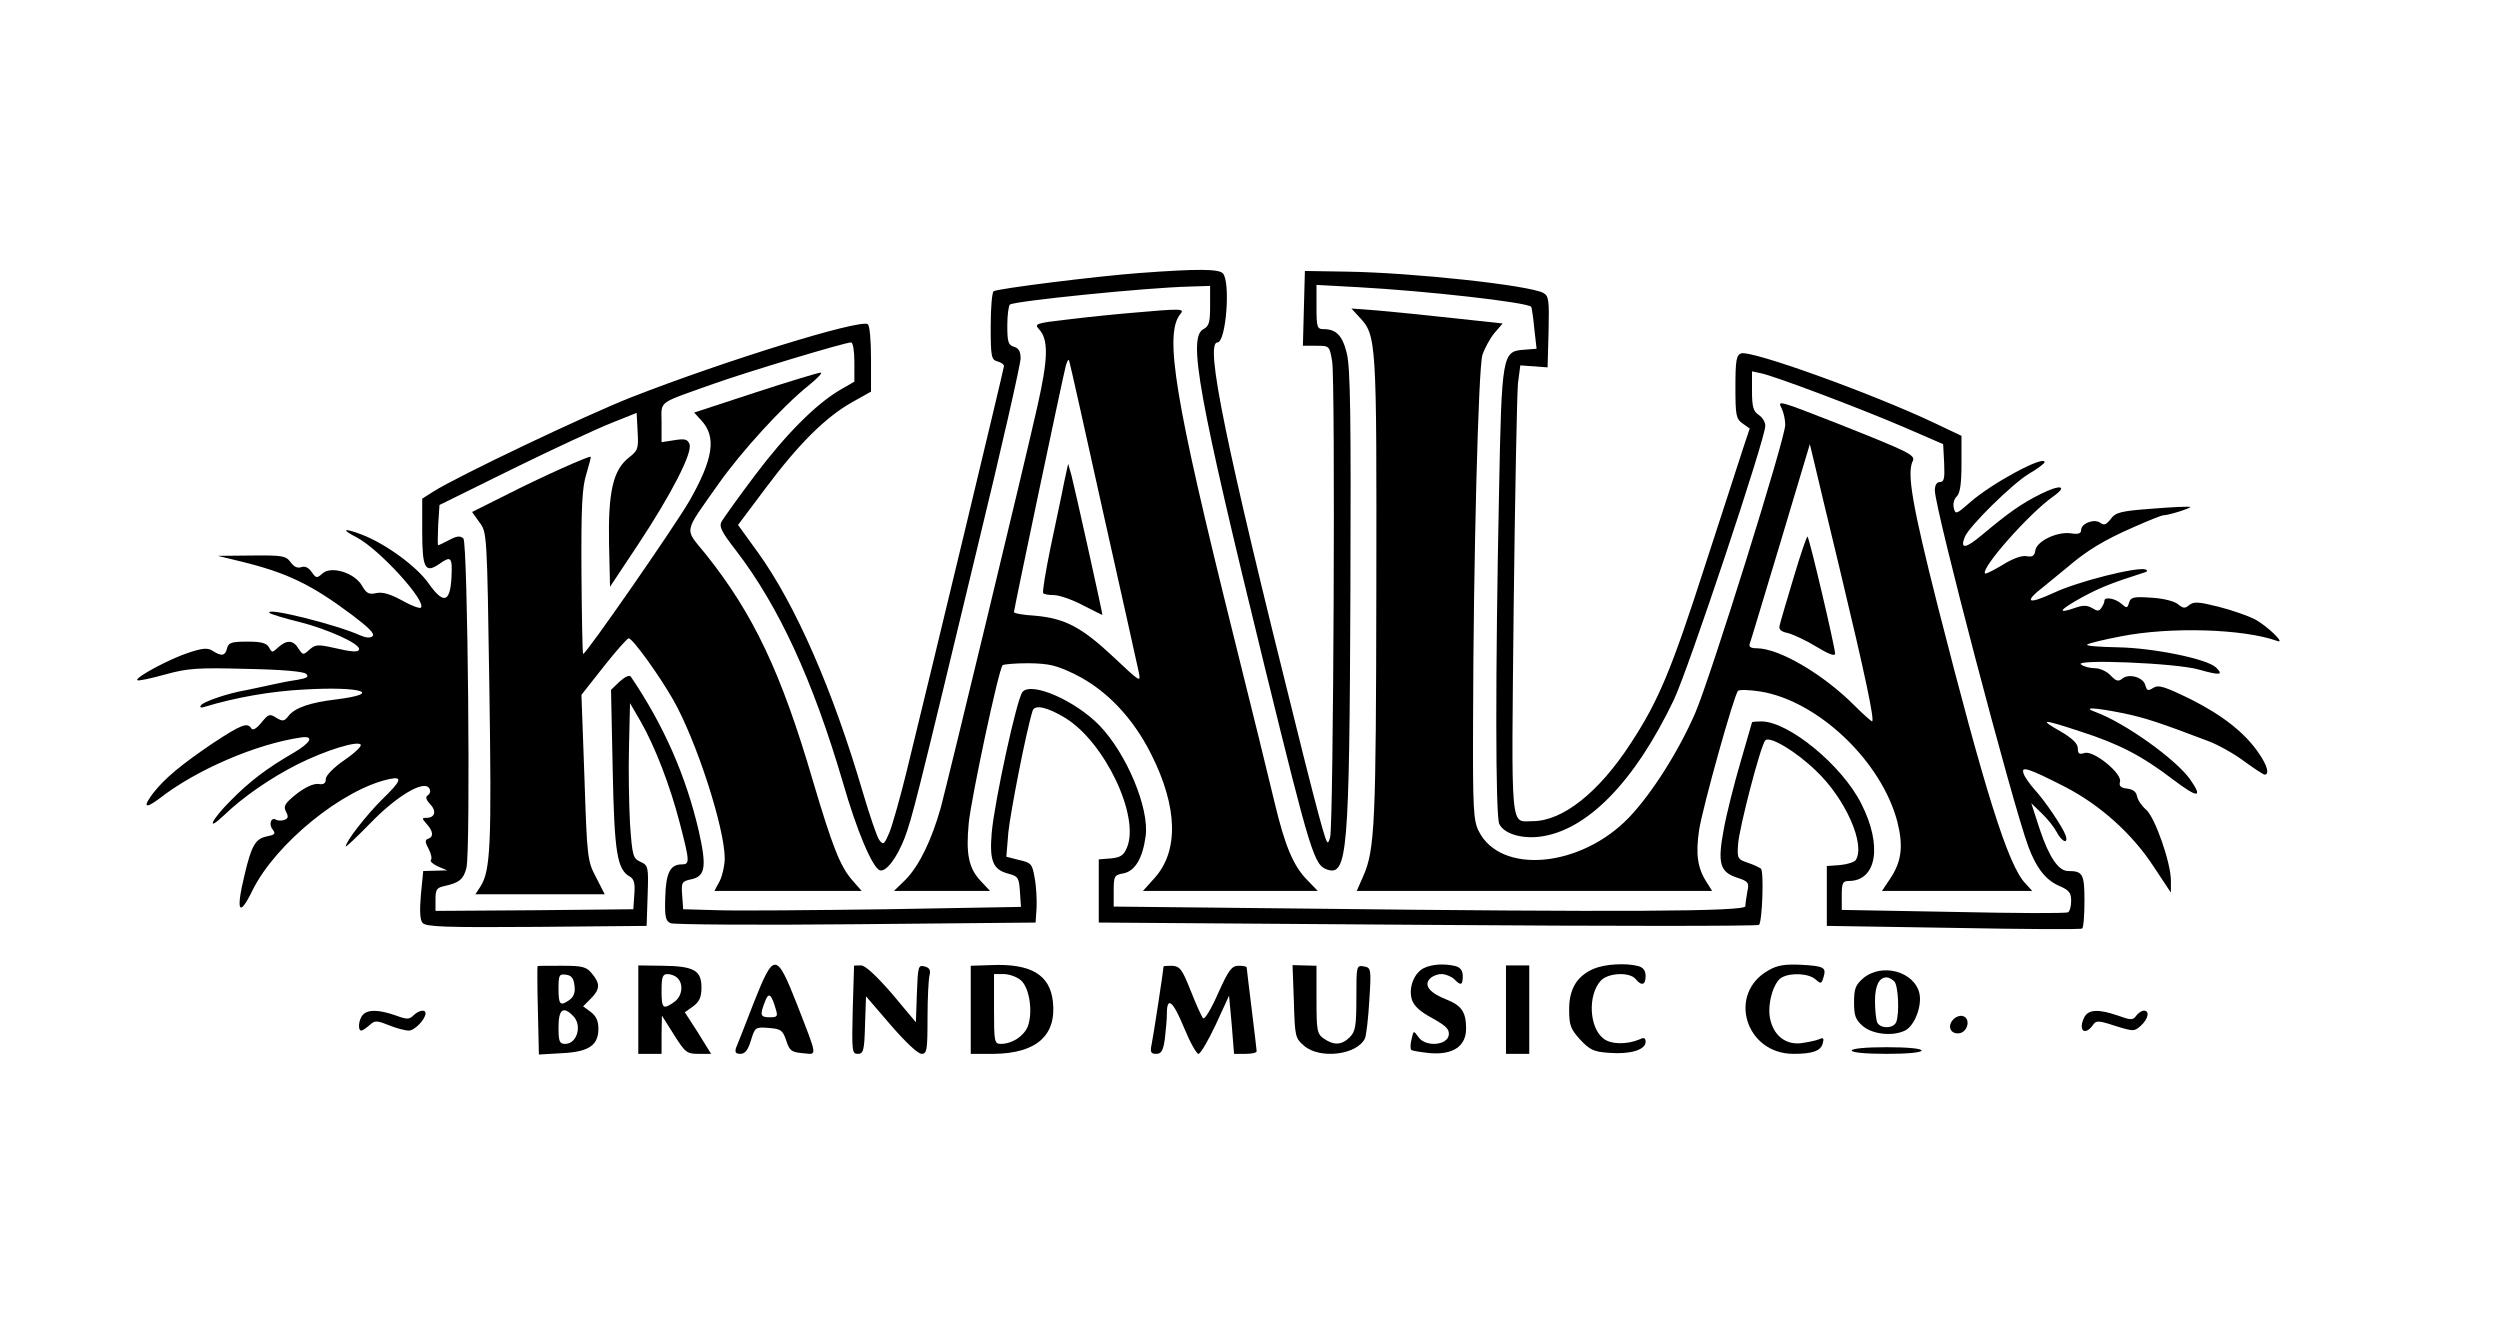 <?xml version="1.0" standalone="no"?>
<!DOCTYPE svg PUBLIC "-//W3C//DTD SVG 20010904//EN"
 "http://www.w3.org/TR/2001/REC-SVG-20010904/DTD/svg10.dtd">
<svg version="1.0" xmlns="http://www.w3.org/2000/svg"
 width="752pt" height="398pt" viewBox="0 0 752 398"
 preserveAspectRatio="xMidYMid meet">

<g transform="translate(0,398) scale(0.1,-0.1)"
fill="#000000" stroke="none">
<path d="M3430 3159 c-134 -10 -428 -47 -441 -55 -5 -3 -9 -50 -9 -106 0 -91
2 -100 20 -105 11 -3 20 -9 20 -14 0 -7 -213 -894 -294 -1224 -19 -77 -42
-158 -51 -180 -15 -35 -18 -38 -30 -22 -7 9 -29 74 -50 145 -90 307 -202 563
-315 720 l-60 83 84 112 c98 131 179 212 259 257 l57 32 0 98 c0 57 -4 102
-10 105 -25 15 -430 -110 -711 -220 -135 -53 -524 -238 -596 -284 l-33 -21 0
-100 c0 -110 9 -126 52 -96 35 25 39 20 36 -41 -4 -76 -24 -81 -68 -19 -35 51
-129 120 -202 148 -55 21 -63 16 -16 -8 68 -35 212 -193 194 -212 -4 -3 -29 6
-57 22 -35 19 -58 26 -77 22 -22 -5 -30 -1 -43 22 -22 39 -93 61 -119 37 -17
-15 -19 -15 -33 5 -9 13 -20 18 -31 14 -11 -4 -22 1 -32 15 -14 19 -24 21
-117 20 l-102 -1 70 -17 c139 -34 211 -69 333 -160 49 -37 70 -57 63 -64 -7
-7 -19 -6 -38 2 -70 32 -290 87 -272 67 3 -3 44 -16 90 -27 83 -21 179 -64
179 -81 0 -11 -19 -10 -79 4 -45 10 -53 9 -70 -6 -19 -17 -20 -17 -33 3 -16
26 -35 27 -61 4 -18 -17 -19 -17 -28 0 -8 13 -23 17 -65 17 -47 0 -57 -3 -61
-20 -6 -23 -16 -25 -43 -8 -15 10 -29 9 -72 -5 -56 -18 -163 -75 -155 -83 2
-3 40 5 83 17 69 19 97 21 246 17 108 -2 172 -8 179 -15 9 -9 2 -13 -27 -18
-22 -3 -57 -10 -79 -15 -22 -5 -56 -12 -75 -16 -54 -9 -130 -35 -136 -46 -4
-6 1 -8 12 -4 92 28 199 47 300 52 172 10 239 -12 94 -30 -77 -9 -122 -25
-141 -48 -14 -18 -18 -19 -38 -7 -20 13 -24 11 -45 -15 -15 -18 -26 -24 -30
-17 -12 19 -30 12 -118 -46 -94 -64 -141 -103 -176 -147 -33 -43 -27 -51 16
-19 112 88 295 166 429 185 39 5 28 -16 -25 -47 -81 -47 -132 -86 -189 -144
-57 -57 -75 -96 -20 -44 58 56 141 113 222 154 86 43 182 72 190 59 3 -5 -19
-26 -50 -47 -32 -22 -55 -46 -55 -56 0 -13 -6 -18 -23 -15 -15 1 -39 -10 -65
-30 -36 -29 -40 -37 -32 -53 8 -15 7 -21 -4 -25 -8 -3 -19 -3 -25 0 -15 10
-24 -13 -11 -29 10 -13 7 -16 -18 -21 -34 -7 -46 -28 -67 -118 -26 -108 -16
-127 24 -45 69 141 273 307 414 336 39 8 34 -6 -24 -62 -48 -48 -109 -126
-109 -141 0 -3 33 28 73 69 79 82 162 132 178 106 5 -8 3 -16 -4 -21 -8 -5 -6
-13 7 -27 20 -21 14 -41 -11 -41 -15 0 -14 -2 0 -18 20 -22 22 -39 5 -45 -10
-3 -10 -10 1 -30 8 -15 11 -30 7 -34 -3 -4 6 -12 21 -19 l28 -12 -36 -1 -36
-1 -7 -71 c-4 -48 -3 -76 5 -85 10 -12 70 -14 343 -12 l331 3 3 91 c3 87 2 91
-22 102 -22 10 -24 17 -31 114 -3 57 -5 162 -3 233 l3 130 32 -55 c43 -75 89
-194 118 -307 30 -115 30 -123 6 -123 -35 0 -48 -25 -50 -99 -2 -59 1 -71 16
-78 10 -4 261 -6 558 -3 l540 5 3 45 c1 25 -1 65 -6 90 -7 41 -10 45 -46 53
l-39 10 6 73 c6 59 53 302 73 366 6 20 45 11 99 -22 118 -73 224 -295 185
-389 -10 -24 -19 -30 -48 -33 l-37 -3 0 -95 0 -95 990 -7 c544 -4 992 -4 996
0 10 10 15 159 6 169 -5 4 -22 12 -40 18 -30 10 -32 13 -29 55 3 48 68 299 82
313 13 14 91 -32 152 -91 89 -84 150 -222 120 -269 -4 -6 -25 -13 -47 -15
l-40 -3 0 -90 0 -90 380 -6 c209 -4 383 -5 388 -2 4 2 7 39 7 83 0 81 -5 90
-49 90 -29 0 -57 41 -85 124 l-26 80 31 -30 c17 -16 37 -41 45 -56 16 -31 37
-39 27 -10 -9 25 -61 102 -93 137 -15 17 -30 38 -33 48 -9 24 13 17 123 -39
107 -55 204 -142 269 -242 l51 -77 0 36 c0 54 -48 191 -75 214 -13 11 -25 29
-27 40 -2 13 -12 21 -30 23 -19 2 -25 8 -21 21 6 25 -80 95 -107 86 -16 -5
-20 -2 -20 14 0 14 -16 30 -52 51 -67 38 -56 38 62 -1 115 -37 184 -73 278
-145 73 -55 89 -55 51 0 -43 62 -198 172 -285 204 -44 16 -4 14 81 -3 68 -14
112 -29 257 -84 32 -12 81 -40 110 -62 29 -21 56 -39 60 -39 15 0 8 27 -16 62
-42 63 -110 116 -205 164 -80 39 -98 45 -114 35 -16 -10 -19 -9 -24 8 -6 24
-49 36 -69 20 -12 -10 -19 -8 -35 9 -11 12 -32 22 -47 22 -15 0 -34 5 -42 11
-26 17 285 5 354 -15 64 -18 75 -17 52 6 -26 26 -188 59 -296 61 -55 1 -96 4
-92 8 4 4 50 15 102 25 147 29 367 23 470 -14 27 -10 -32 47 -69 66 -20 10
-68 27 -108 37 -60 15 -74 16 -88 5 -13 -11 -18 -10 -33 2 -10 9 -43 18 -79
20 -55 4 -64 2 -69 -15 -5 -17 -7 -17 -23 -3 -18 16 -51 22 -51 9 0 -5 -4 -14
-9 -21 -7 -11 -12 -11 -28 -1 -16 9 -28 9 -53 0 -55 -19 -45 -5 22 32 54 29
85 42 188 75 9 2 11 6 4 9 -25 9 -204 -36 -276 -70 -80 -37 -92 -29 -30 19 20
16 52 43 72 59 57 49 110 81 197 119 45 20 85 36 90 36 16 0 85 22 81 25 -2 2
-53 0 -113 -5 -96 -7 -111 -11 -126 -31 -13 -17 -20 -20 -31 -12 -17 14 -58
-1 -58 -21 0 -11 -9 -14 -32 -10 -42 5 -102 -24 -106 -52 -2 -16 -9 -20 -26
-17 -14 3 -42 -7 -72 -26 -27 -16 -50 -28 -53 -26 -14 15 132 180 204 231 47
33 23 38 -37 8 -58 -29 -96 -56 -175 -122 -51 -43 -68 -45 -53 -7 13 32 143
160 193 190 26 15 47 31 47 35 0 22 -158 -63 -223 -120 -42 -37 -45 -38 -50
-19 -3 12 0 28 9 36 10 10 14 39 14 98 l0 84 -82 39 c-188 89 -552 220 -581
209 -14 -5 -17 -21 -17 -101 0 -86 2 -96 22 -110 l21 -15 -21 -63 c-11 -35
-62 -191 -113 -348 -101 -314 -140 -408 -224 -536 -96 -148 -205 -234 -295
-234 -68 0 -64 -46 -57 642 4 342 10 647 13 676 l7 53 41 -3 41 -3 3 107 c2
95 1 108 -16 117 -43 23 -391 61 -592 64 l-125 2 -3 -112 -3 -113 40 0 c40 0
40 0 48 -47 10 -59 4 -1393 -6 -1431 -7 -25 -9 -23 -24 29 -9 30 -44 165 -77
299 -217 868 -276 1160 -238 1160 26 0 40 184 16 208 -13 13 -74 14 -248 1z
m210 -99 c0 -49 -3 -61 -20 -70 -47 -25 -17 -195 184 -1015 139 -566 149 -598
189 -611 60 -19 66 53 69 831 2 538 0 680 -11 723 -13 53 -32 72 -70 72 -19 0
-21 6 -21 66 l0 67 128 -7 c200 -11 505 -45 518 -59 1 -1 6 -30 9 -64 l7 -62
-38 -3 c-65 -5 -67 -12 -75 -433 -11 -534 -11 -973 1 -994 15 -29 65 -44 120
-38 142 17 286 163 405 412 43 90 275 785 275 824 0 12 -9 26 -20 33 -16 11
-20 24 -20 72 l0 59 28 -6 c42 -9 289 -102 427 -161 l120 -52 3 -57 c2 -46 0
-57 -13 -57 -9 0 -15 -9 -15 -25 0 -55 233 -941 281 -1071 25 -67 54 -103 96
-120 27 -12 33 -20 33 -44 0 -16 -4 -31 -9 -34 -5 -4 -160 -3 -345 1 l-336 6
0 44 c0 37 3 43 21 43 84 0 102 106 38 232 -58 116 -219 248 -301 248 -15 0
-28 -1 -28 -3 0 -1 -16 -56 -35 -121 -19 -65 -42 -156 -50 -201 -19 -101 -12
-128 40 -145 34 -11 37 -15 31 -42 -3 -17 -6 -37 -6 -44 0 -16 -378 -18 -1328
-7 l-572 6 0 47 c0 45 2 48 30 53 34 7 57 45 66 111 12 84 -57 249 -139 334
-72 74 -203 132 -231 101 -17 -18 -85 -332 -93 -425 -7 -84 4 -110 50 -122 30
-8 32 -12 35 -54 l3 -46 -403 -7 c-222 -3 -450 -5 -508 -3 l-105 3 -3 42 c-3
39 -1 42 27 48 43 9 47 38 23 145 -39 168 -106 319 -204 464 -4 7 -17 1 -34
-14 l-26 -25 5 -240 c5 -249 13 -301 52 -322 12 -7 16 -21 13 -54 l-3 -44
-297 -3 -298 -2 0 35 c0 30 4 35 28 40 44 10 56 20 65 54 13 51 4 978 -9 991
-9 9 -20 8 -42 -4 -17 -9 -32 -16 -34 -16 -2 0 -1 27 0 60 l4 61 221 109 c122
60 256 122 297 138 l75 30 3 -56 c3 -52 1 -57 -27 -79 -47 -37 -62 -104 -59
-259 l3 -129 83 125 c102 154 166 279 156 304 -6 15 -14 17 -45 12 l-39 -6 0
59 c0 67 -16 55 155 116 98 35 396 125 415 125 6 0 10 -27 10 -59 l0 -59 -45
-26 c-72 -43 -161 -132 -255 -257 -49 -65 -93 -127 -99 -137 -9 -16 -1 -31 43
-88 129 -168 231 -390 321 -696 43 -150 90 -259 112 -266 19 -5 51 38 74 97
23 62 33 100 219 874 72 296 130 552 130 569 0 21 -6 31 -20 35 -17 5 -20 14
-20 64 0 32 4 60 8 63 18 11 412 51 540 54 l62 2 0 -60z"/>
<path d="M3405 3039 c-49 -4 -136 -13 -193 -20 -97 -11 -102 -13 -86 -30 28
-31 27 -87 -5 -229 -42 -187 -267 -1118 -291 -1209 -28 -99 -65 -175 -106
-217 l-35 -34 145 0 144 0 -29 31 c-35 38 -44 80 -35 173 7 73 90 464 102 475
3 3 38 6 78 6 62 -1 83 -6 139 -33 95 -47 175 -131 230 -241 80 -159 83 -291
10 -372 l-35 -39 263 0 263 0 -32 33 c-42 43 -67 103 -98 233 -14 60 -70 287
-124 504 -177 711 -209 906 -159 966 13 16 2 16 -146 3z m-87 -599 c55 -245
103 -461 107 -480 7 -34 7 -34 -76 44 -96 90 -146 116 -236 124 -35 2 -63 7
-63 11 0 8 147 707 156 741 4 14 8 21 10 15 2 -5 48 -210 102 -455z"/>
<path d="M3200 2525 c-6 -33 -25 -119 -40 -192 -15 -73 -25 -134 -22 -137 3
-4 17 -6 32 -6 15 0 54 -13 86 -30 32 -16 59 -30 60 -30 2 0 -84 386 -93 420
l-10 35 -13 -60z"/>
<path d="M4088 3027 c53 -56 53 -66 52 -817 -1 -710 -4 -786 -40 -867 l-19
-43 535 0 534 0 -15 24 c-29 44 -35 86 -24 160 12 73 105 406 117 418 4 4 35
3 67 -2 173 -28 364 -209 412 -391 19 -75 13 -121 -22 -173 l-24 -36 226 0
226 0 -21 23 c-52 55 -121 276 -264 837 -76 301 -92 395 -75 432 10 19 -7 27
-223 113 -182 71 -184 72 -171 47 6 -12 11 -34 11 -50 0 -41 -224 -757 -270
-865 -50 -116 -132 -245 -200 -316 -145 -151 -386 -173 -452 -41 -16 31 -18
68 -17 330 1 492 16 1061 28 1102 7 21 23 50 36 66 l25 29 -148 16 c-81 9
-183 19 -227 23 l-80 6 23 -25z m1447 -763 c75 -313 105 -454 96 -454 -3 1
-26 21 -51 46 -94 95 -228 174 -296 174 -17 0 -24 4 -21 13 3 7 44 145 93 307
l88 294 13 -54 c7 -30 42 -177 78 -326z"/>
<path d="M5395 2242 c-21 -70 -40 -134 -42 -144 -3 -11 4 -18 24 -22 16 -4 55
-22 86 -41 38 -23 57 -30 57 -21 0 18 -77 347 -83 352 -2 2 -21 -53 -42 -124z"/>
<path d="M2271 2799 l-183 -60 21 -23 c47 -50 37 -116 -36 -244 -48 -82 -314
-465 -319 -459 -2 2 -4 113 -5 247 -1 197 2 255 15 295 8 27 14 50 13 51 -4 4
-147 -60 -255 -115 l-102 -51 22 -31 c23 -30 23 -33 30 -497 7 -471 4 -551
-27 -599 l-15 -23 194 0 195 0 -26 51 c-26 49 -27 58 -35 300 l-9 249 67 85
c37 47 71 85 75 85 12 0 93 -113 134 -185 70 -123 155 -386 155 -477 0 -21 -7
-52 -15 -68 l-16 -30 222 0 221 0 -29 33 c-36 42 -59 100 -118 299 -95 325
-179 502 -323 682 -64 79 -68 58 39 210 69 98 195 236 272 297 27 22 43 39 35
38 -7 0 -96 -27 -197 -60z"/>
<path d="M1617 1074 c-1 -1 -1 -62 1 -134 l3 -132 69 4 c82 4 110 24 110 74 0
23 -7 38 -23 50 l-23 17 23 23 c28 28 29 45 4 75 -17 21 -28 24 -91 24 -39 0
-72 0 -73 -1z m111 -59 c3 -19 -2 -33 -14 -42 -29 -21 -34 -16 -34 33 0 41 2
45 23 42 16 -2 23 -11 25 -33z m-4 -91 c28 -28 12 -84 -24 -84 -17 0 -20 7
-20 50 0 54 14 65 44 34z"/>
<path d="M1920 943 l0 -133 35 0 35 0 0 58 1 57 36 -57 c34 -54 39 -58 74 -58
l38 0 -39 63 -40 62 25 18 c19 14 25 28 25 57 0 51 -23 64 -117 65 l-73 1 0
-133z m118 95 c19 -19 14 -55 -10 -72 -34 -24 -38 -20 -38 34 0 41 3 50 18 50
10 0 23 -5 30 -12z"/>
<path d="M2267 963 c-25 -65 -49 -126 -53 -135 -4 -13 -1 -18 13 -18 14 0 23
11 32 41 12 39 13 40 53 37 37 -3 42 -6 53 -38 10 -31 16 -35 50 -38 44 -4 46
-17 -18 148 -62 157 -69 157 -130 3z m67 -20 c6 -20 4 -23 -18 -23 -29 0 -31
6 -15 47 11 30 19 24 33 -24z"/>
<path d="M2569 1075 c0 0 -2 -60 -4 -132 -3 -125 -2 -133 15 -133 17 0 20 9
22 87 l3 86 74 -86 c43 -50 82 -87 93 -87 16 0 18 10 18 108 0 59 3 117 6 128
4 16 0 23 -15 27 -19 5 -20 0 -23 -81 l-3 -87 -72 86 c-47 54 -80 85 -93 85
-11 0 -20 0 -21 -1z"/>
<path d="M2920 943 l0 -133 68 0 c129 1 191 55 179 158 -9 80 -66 114 -185
109 l-62 -2 0 -132z m150 89 c27 -22 38 -98 21 -141 -13 -29 -47 -51 -81 -51
-19 0 -20 8 -20 105 l0 105 29 0 c16 0 39 -8 51 -18z"/>
<path d="M3500 1073 c0 -9 -31 -212 -36 -235 -5 -23 -2 -28 14 -28 15 0 21 9
26 46 3 26 6 59 6 75 0 53 18 39 51 -41 18 -44 38 -80 44 -80 6 0 29 39 52 88
l40 87 8 -87 7 -88 34 0 c19 0 34 3 34 8 0 4 -7 61 -15 127 -8 65 -15 122 -15
125 0 3 -11 5 -24 5 -21 0 -30 -12 -62 -83 -20 -46 -40 -79 -45 -75 -4 4 -21
41 -37 82 -26 65 -32 74 -56 76 -14 0 -26 -1 -26 -2z"/>
<path d="M3892 967 c3 -105 4 -110 31 -133 48 -41 160 -27 183 23 4 10 10 62
13 115 6 94 5 97 -16 101 -23 4 -23 2 -23 -94 0 -86 -3 -102 -20 -119 -24 -24
-48 -25 -78 -4 -20 14 -22 23 -22 117 l0 102 -36 1 -36 1 4 -110z"/>
<path d="M4283 1068 c-30 -15 -47 -60 -36 -95 6 -19 26 -37 62 -56 41 -23 51
-33 49 -50 -4 -32 -70 -37 -91 -7 -15 21 -15 21 -21 -6 -4 -14 -4 -29 -1 -32
3 -3 29 -7 58 -10 68 -5 107 21 107 74 0 49 -13 69 -58 87 -51 20 -69 42 -52
62 7 8 23 15 36 15 12 0 29 -7 38 -15 20 -21 26 -19 26 9 0 16 -7 26 -22 30
-33 8 -70 6 -95 -6z"/>
<path d="M4530 943 l0 -133 35 0 35 0 0 133 0 133 -35 0 -35 0 0 -133z"/>
<path d="M4794 1066 c-51 -22 -74 -61 -74 -122 0 -48 4 -59 33 -91 29 -31 41
-37 88 -40 62 -5 109 9 109 33 0 12 -5 14 -17 8 -40 -17 -89 -16 -111 3 -42
34 -46 130 -7 173 22 24 87 27 105 5 18 -22 30 -18 30 9 0 16 -7 26 -22 30
-38 10 -101 6 -134 -8z"/>
<path d="M5321 1062 c-126 -69 -72 -252 74 -252 58 0 82 9 88 32 4 15 2 18
-11 12 -9 -4 -34 -9 -55 -12 -47 -5 -83 24 -93 76 -8 43 11 109 36 122 28 15
81 12 101 -6 16 -14 18 -14 24 6 9 30 3 34 -68 38 -47 2 -70 -1 -96 -16z"/>
<path d="M5604 1037 c-23 -20 -27 -32 -27 -72 0 -40 4 -52 27 -72 30 -25 92
-31 128 -12 27 15 49 71 42 109 -14 68 -114 95 -170 47z m94 -9 c12 -12 16
-95 6 -122 -8 -21 -50 -21 -58 0 -3 9 -6 37 -6 63 0 46 12 71 35 71 6 0 16 -5
23 -12z"/>
<path d="M1092 928 c-13 -13 -17 -48 -5 -48 3 0 14 7 24 16 17 15 21 15 59 0
22 -9 49 -16 60 -16 17 0 50 34 50 52 0 13 -20 9 -36 -6 -13 -13 -20 -13 -55
0 -50 17 -81 18 -97 2z"/>
<path d="M6270 921 c-20 -39 0 -59 25 -25 10 15 16 15 68 -2 55 -17 57 -17 77
1 22 20 27 45 9 45 -7 0 -17 -7 -23 -15 -10 -14 -16 -14 -55 0 -58 20 -88 19
-101 -4z"/>
<path d="M5876 914 c-20 -20 -9 -46 18 -42 25 4 34 43 12 51 -9 4 -22 -1 -30
-9z"/>
<path d="M5570 820 c0 -6 42 -10 105 -10 63 0 105 4 105 10 0 6 -42 10 -105
10 -63 0 -105 -4 -105 -10z"/>
</g>
</svg>
